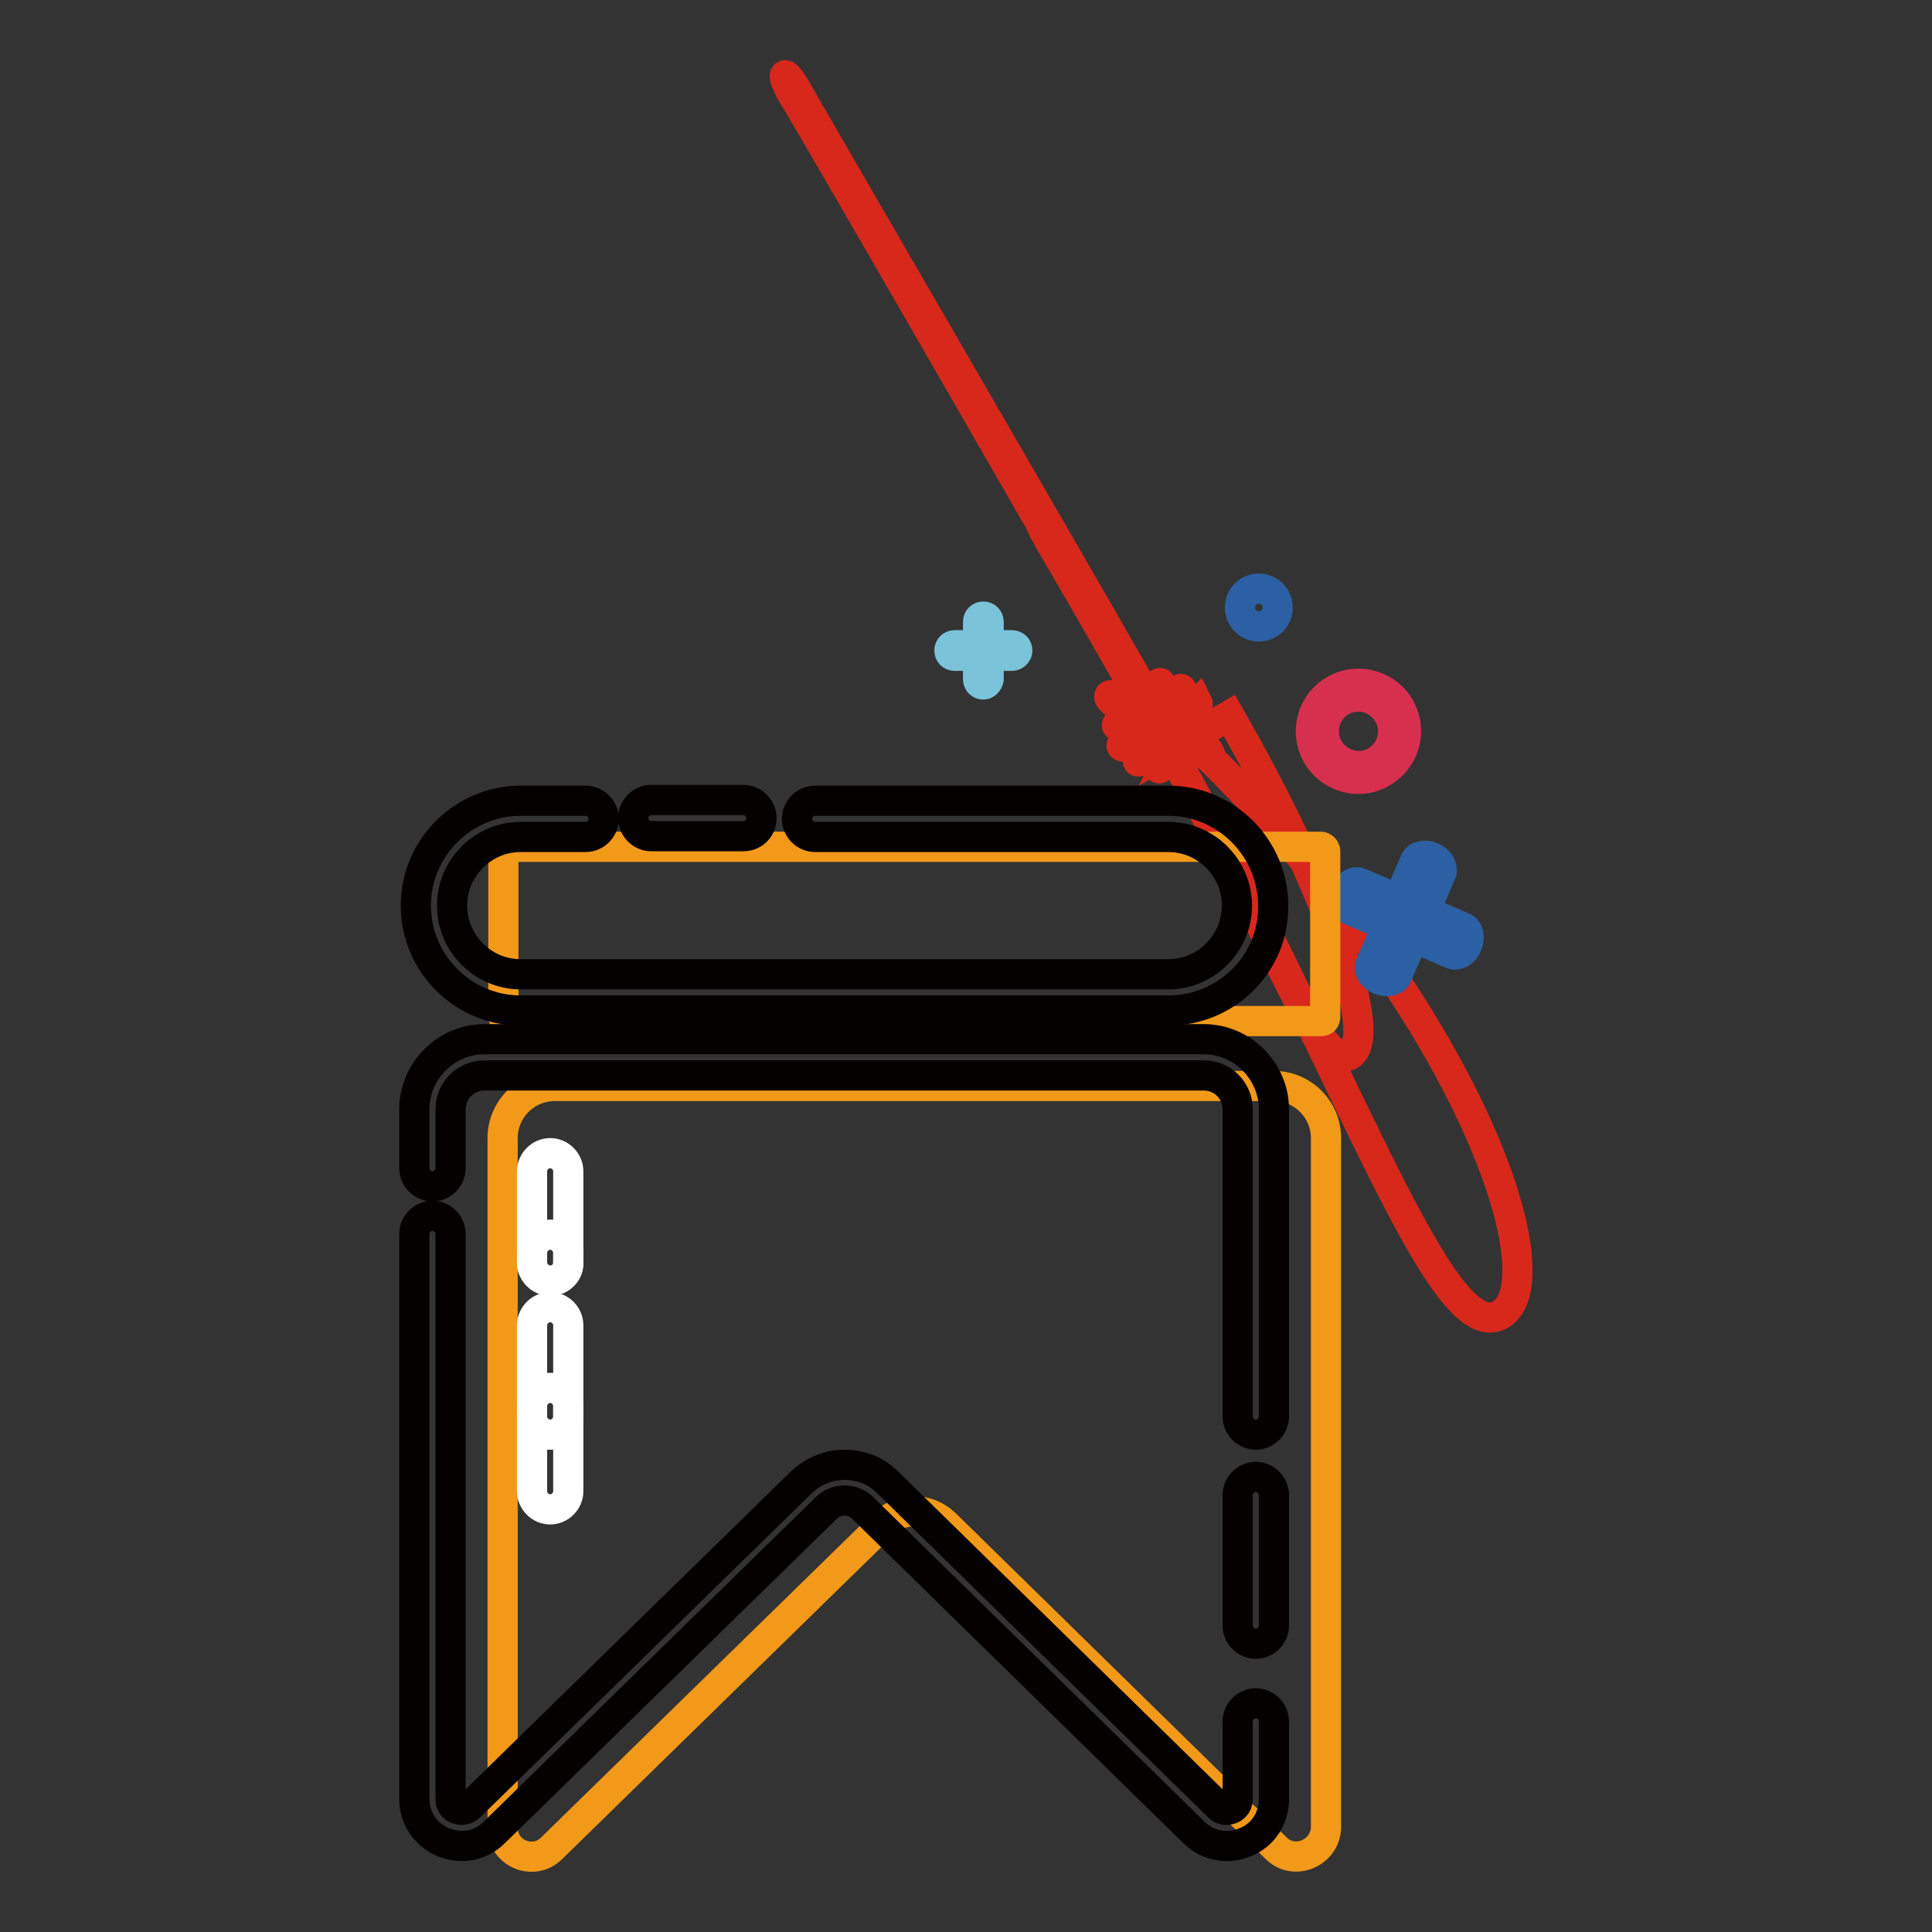 <?xml version="1.0" encoding="utf-8"?>
<!-- Svg Vector Icons : http://www.onlinewebfonts.com/icon -->
<!DOCTYPE svg PUBLIC "-//W3C//DTD SVG 1.1//EN" "http://www.w3.org/Graphics/SVG/1.1/DTD/svg11.dtd">
<svg version="1.1" xmlns="http://www.w3.org/2000/svg" xmlns:xlink="http://www.w3.org/1999/xlink" x="0px" y="0px" viewBox="0 0 256 256" enable-background="new 0 0 256 256" xml:space="preserve">
<rect x="0" y="0" width="256" height="256" fill="#333333" stroke="none"/>
<g> <path stroke-width="4" fill-opacity="0" stroke="#d8281c"  d="M153.3,92.6c0,1.1,0.2,2.1,0.4,2.1c0.2,0,0.4-0.9,0.4-2.1c0-1.1-0.2-2.1-0.4-2.1 C153.5,90.5,153.3,91.4,153.3,92.6z"/> <path stroke-width="4" fill-opacity="0" stroke="#d8281c"  d="M151.6,93.2c25.9,44.9,38.9,85.8,47.2,81c8.3-4.8-5.9-45.1-46.6-81.4c0.2-0.1-46.4-80.3-46.9-81.3 c-0.6-1-1.2-1.7-1.3-1.5s0.2,1,0.7,2C105.3,13,105.9,13.6,151.6,93.2z"/> <path stroke-width="4" fill-opacity="0" stroke="#d8281c"  d="M150.4,94.6c2,1.1,3.6,2.1,3.8,1.7c0.2-0.4-1.2-1.6-3.2-2.7c0,0,0,0-0.2,0.3c-2-1.1-3.6-2.1-3.8-1.7 C146.8,92.6,148.2,93.8,150.4,94.6z"/> <path stroke-width="4" fill-opacity="0" stroke="#d8281c"  d="M148,96.1c0,0.2,0.9,0.4,2.1,0.4c1.1,0,2.1-0.2,2.1-0.4c0-0.2-0.9-0.4-2.1-0.4C149,95.7,148,95.8,148,96.1z "/> <path stroke-width="4" fill-opacity="0" stroke="#d8281c"  d="M148.8,98.9c0.1,0.2,0.9-0.1,2-0.7c1.1-0.6,1.8-1.3,1.7-1.5c0,0,0,0-0.1,0.1c-0.1-0.2-0.8-0.1-2,0.6 C149.1,98.1,148.2,98.9,148.8,98.9z"/> <path stroke-width="4" fill-opacity="0" stroke="#d8281c"  d="M150.8,100.9c0.2,0.1,0.8-0.6,1.4-1.6c0.6-1,0.9-1.9,0.7-2c0,0,0,0,0,0c-0.2-0.1-0.8,0.6-1.4,1.6 C150.9,100,150.6,100.8,150.8,100.9z"/> <path stroke-width="4" fill-opacity="0" stroke="#d8281c"  d="M153.2,99.7c0,1.1,0.2,2.1,0.4,2.1c0.2,0,0.4-0.9,0.4-2.1s-0.2-2.1-0.4-2.1 C153.4,97.6,153.2,98.5,153.2,99.7z"/> <path stroke-width="4" fill-opacity="0" stroke="#d8281c"  d="M155,99.4c13,22.4,19.6,42.8,23.8,40.4c4.2-2.4-3-22.5-15.9-45c0,0,0,0-7.2,4.2 c0.1-0.2-16.1-27.9-16.6-28.8c-0.6-1-1.2-1.6-1.3-1.5c-0.1,0.2,0.2,1.1,0.8,2.1C139,71.7,139.6,72.3,155,99.4z"/> <path stroke-width="4" fill-opacity="0" stroke="#d8281c"  d="M156.5,98.3c2,1.1,3.6,2.1,3.8,1.7c0.2-0.4-1.2-1.6-3.2-2.7c0,0,0,0-0.2,0.3c-2-1.1-3.6-2.1-3.8-1.7 C152.9,96.2,154.3,97.5,156.5,98.3z"/> <path stroke-width="4" fill-opacity="0" stroke="#d8281c"  d="M155.1,96.2c0,0.2,0.9,0.4,2.1,0.4c1.1,0,2.1-0.2,2.1-0.4s-0.9-0.4-2.1-0.4C156.1,95.8,155.1,96,155.1,96.2 L155.1,96.2z"/> <path stroke-width="4" fill-opacity="0" stroke="#d8281c"  d="M155,95.4c0.1,0.2,0.9-0.1,2-0.7c1.1-0.6,1.8-1.3,1.7-1.5c0,0,0,0-0.1,0.1c-0.1-0.2-0.9,0.1-2,0.7 C155.5,94.7,154.7,95.3,155,95.4z"/> <path stroke-width="4" fill-opacity="0" stroke="#d8281c"  d="M154.4,94.9c0.2,0.1,0.8-0.6,1.4-1.6c0.6-1,0.9-1.9,0.7-2c0,0,0,0,0,0c-0.2-0.1-0.8,0.6-1.4,1.6 C154.6,93.9,154.3,94.8,154.4,94.9z"/> <path stroke-width="4" fill-opacity="0" stroke="#2c60a4"  d="M164.3,80.5c0,1.4,1.1,2.5,2.5,2.5c1.4,0,2.5-1.1,2.5-2.5c0,0,0,0,0,0c0-1.4-1.1-2.5-2.5-2.5 C165.4,78,164.3,79.1,164.3,80.5C164.3,80.5,164.3,80.5,164.3,80.5z"/> <path stroke-width="4" fill-opacity="0" stroke="#7bc3d8"  d="M130.3,90.7c-0.4,0-0.7-0.3-0.7-0.7v-7.6c0-0.4,0.3-0.7,0.7-0.7c0.4,0,0.7,0.3,0.7,0.7V90 C130.9,90.4,130.6,90.7,130.3,90.7z"/> <path stroke-width="4" fill-opacity="0" stroke="#7bc3d8"  d="M134.1,86.9h-7.6c-0.4,0-0.7-0.3-0.7-0.7c0-0.4,0.3-0.7,0.7-0.7h7.6c0.4,0,0.7,0.3,0.7,0.7 C134.8,86.6,134.4,86.9,134.1,86.9z"/> <path stroke-width="4" fill-opacity="0" stroke="#2c60a4"  d="M189.8,113.6c-1-0.4-2-0.2-2.3,0.5l-5.9,13.7c-0.3,0.7,0.2,1.6,1.2,2c0.9,0.4,2,0.2,2.3-0.5l5.9-13.7 C191.2,114.9,190.7,114,189.8,113.6z"/> <path stroke-width="4" fill-opacity="0" stroke="#2c60a4"  d="M178.2,118.2c-0.4,1-0.2,2,0.5,2.3l13.7,5.9c0.7,0.3,1.6-0.2,2-1.2c0.4-1,0.2-2-0.5-2.3l-13.7-5.9 C179.5,116.7,178.6,117.2,178.2,118.2z"/> <path stroke-width="4" fill-opacity="0" stroke="#d7304f"  d="M180,103.2c-3.5,0-6.3-2.8-6.3-6.3s2.8-6.3,6.3-6.3c3.5,0,6.3,2.8,6.3,6.3S183.4,103.2,180,103.2z  M180,92.3c-2.6,0-4.6,2.1-4.6,4.6s2.1,4.6,4.6,4.6c2.6,0,4.6-2.1,4.6-4.6S182.5,92.3,180,92.3z"/> <path stroke-width="4" fill-opacity="0" stroke="#f39919"  d="M169.1,244.9l-43.9-43c-2.3-2.2-5.9-2.2-8.1,0l-44,43c-2.4,2.4-6.5,0.7-6.5-2.7v-91.4 c0-3.8,3.1-6.9,6.9-6.9h95.3c3.8,0,6.9,3.1,6.9,6.9v91.4C175.6,245.5,171.5,247.3,169.1,244.9L169.1,244.9z"/> <path stroke-width="4" fill-opacity="0" stroke="#f39919"  d="M175,135.3H67.3c-0.3,0-0.6-0.3-0.6-0.6v-21.9c0-0.3,0.3-0.6,0.6-0.6H175c0.3,0,0.6,0.3,0.6,0.6v21.9 C175.6,135.1,175.4,135.3,175,135.3L175,135.3z"/> <path stroke-width="4" fill-opacity="0" stroke="#040000"  d="M166.4,190.1c-1.3,0-2.4-1.1-2.4-2.4V147c0-2.5-2-4.5-4.5-4.5H64.2c-2.5,0-4.5,2-4.5,4.5v7.8 c0,1.3-1.1,2.4-2.4,2.4s-2.4-1.1-2.4-2.4V147c0-5.1,4.2-9.3,9.3-9.3h95.3c5.1,0,9.3,4.2,9.3,9.3v40.7 C168.8,189,167.7,190.1,166.4,190.1L166.4,190.1z"/> <path stroke-width="4" fill-opacity="0" stroke="#040000"  d="M61.2,244.6c-0.8,0-1.7-0.2-2.5-0.5c-2.3-1-3.8-3.2-3.8-5.7v-74.9c0-1.3,1.1-2.4,2.4-2.4 c1.3,0,2.4,1.1,2.4,2.4v74.9c0,0.9,0.6,1.2,0.9,1.3c0.3,0.1,0.9,0.3,1.6-0.3l44-43c1.6-1.5,3.6-2.3,5.7-2.3h0 c2.2,0,4.2,0.8,5.7,2.3l43.9,43c0.6,0.6,1.3,0.4,1.6,0.3c0.3-0.1,0.9-0.5,0.9-1.3v-10.3c0-1.3,1.1-2.4,2.4-2.4 c1.3,0,2.4,1.1,2.4,2.4v10.3c0,2.6-1.5,4.8-3.8,5.7c-2.3,1-5,0.5-6.8-1.3l-43.9-43c-1.3-1.3-3.5-1.3-4.8,0l-44,43 C64.3,244,62.8,244.6,61.2,244.6z"/> <path stroke-width="4" fill-opacity="0" stroke="#040000"  d="M166.4,217.8c-1.3,0-2.4-1.1-2.4-2.4v-17.3c0-1.3,1.1-2.4,2.4-2.4c1.3,0,2.4,1.1,2.4,2.4v17.3 C168.8,216.7,167.7,217.8,166.4,217.8L166.4,217.8z"/> <path stroke-width="4" fill-opacity="0" stroke="#040000"  d="M98.5,110.8H86.3c-1.3,0-2.4-1.1-2.4-2.4s1.1-2.4,2.4-2.4h12.2c1.3,0,2.4,1.1,2.4,2.4 C100.9,109.8,99.8,110.8,98.5,110.8z"/> <path stroke-width="4" fill-opacity="0" stroke="#040000"  d="M154.8,133.9H69c-7.7,0-13.9-6.3-13.9-13.9c0-7.7,6.3-13.9,13.9-13.9h8.6c1.3,0,2.4,1.1,2.4,2.4 s-1.1,2.4-2.4,2.4H69c-5,0-9.1,4.1-9.1,9.1c0,5,4.1,9.1,9.1,9.1h85.8c5,0,9.1-4.1,9.1-9.1c0-5-4.1-9.1-9.1-9.1H108 c-1.3,0-2.4-1.1-2.4-2.4s1.1-2.4,2.4-2.4h46.8c7.7,0,13.9,6.3,13.9,13.9C168.8,127.7,162.5,133.9,154.8,133.9L154.8,133.9z"/> <path stroke-width="4" fill-opacity="0" stroke="#ffffff"  d="M72.9,169.7c-1.3,0-2.4-1.1-2.4-2.4v-12.1c0-1.3,1.1-2.4,2.4-2.4c1.3,0,2.4,1.1,2.4,2.4v12.1 C75.3,168.7,74.2,169.7,72.9,169.7z"/> <path stroke-width="4" fill-opacity="0" stroke="#ffffff"  d="M72.9,169.7c-1.3,0-2.4-1.1-2.4-2.4V166c0-1.3,1.1-2.4,2.4-2.4c1.3,0,2.4,1.1,2.4,2.4v1.4 C75.3,168.7,74.2,169.7,72.9,169.7z"/> <path stroke-width="4" fill-opacity="0" stroke="#ffffff"  d="M72.9,190.1c-1.3,0-2.4-1.1-2.4-2.4v-12.1c0-1.3,1.1-2.4,2.4-2.4c1.3,0,2.4,1.1,2.4,2.4v12.1 C75.3,189,74.2,190.1,72.9,190.1z"/> <path stroke-width="4" fill-opacity="0" stroke="#ffffff"  d="M72.9,200c-1.3,0-2.4-1.1-2.4-2.4v-11.3c0-1.3,1.1-2.4,2.4-2.4c1.3,0,2.4,1.1,2.4,2.4v11.3 C75.3,198.9,74.2,200,72.9,200z"/></g>
</svg>